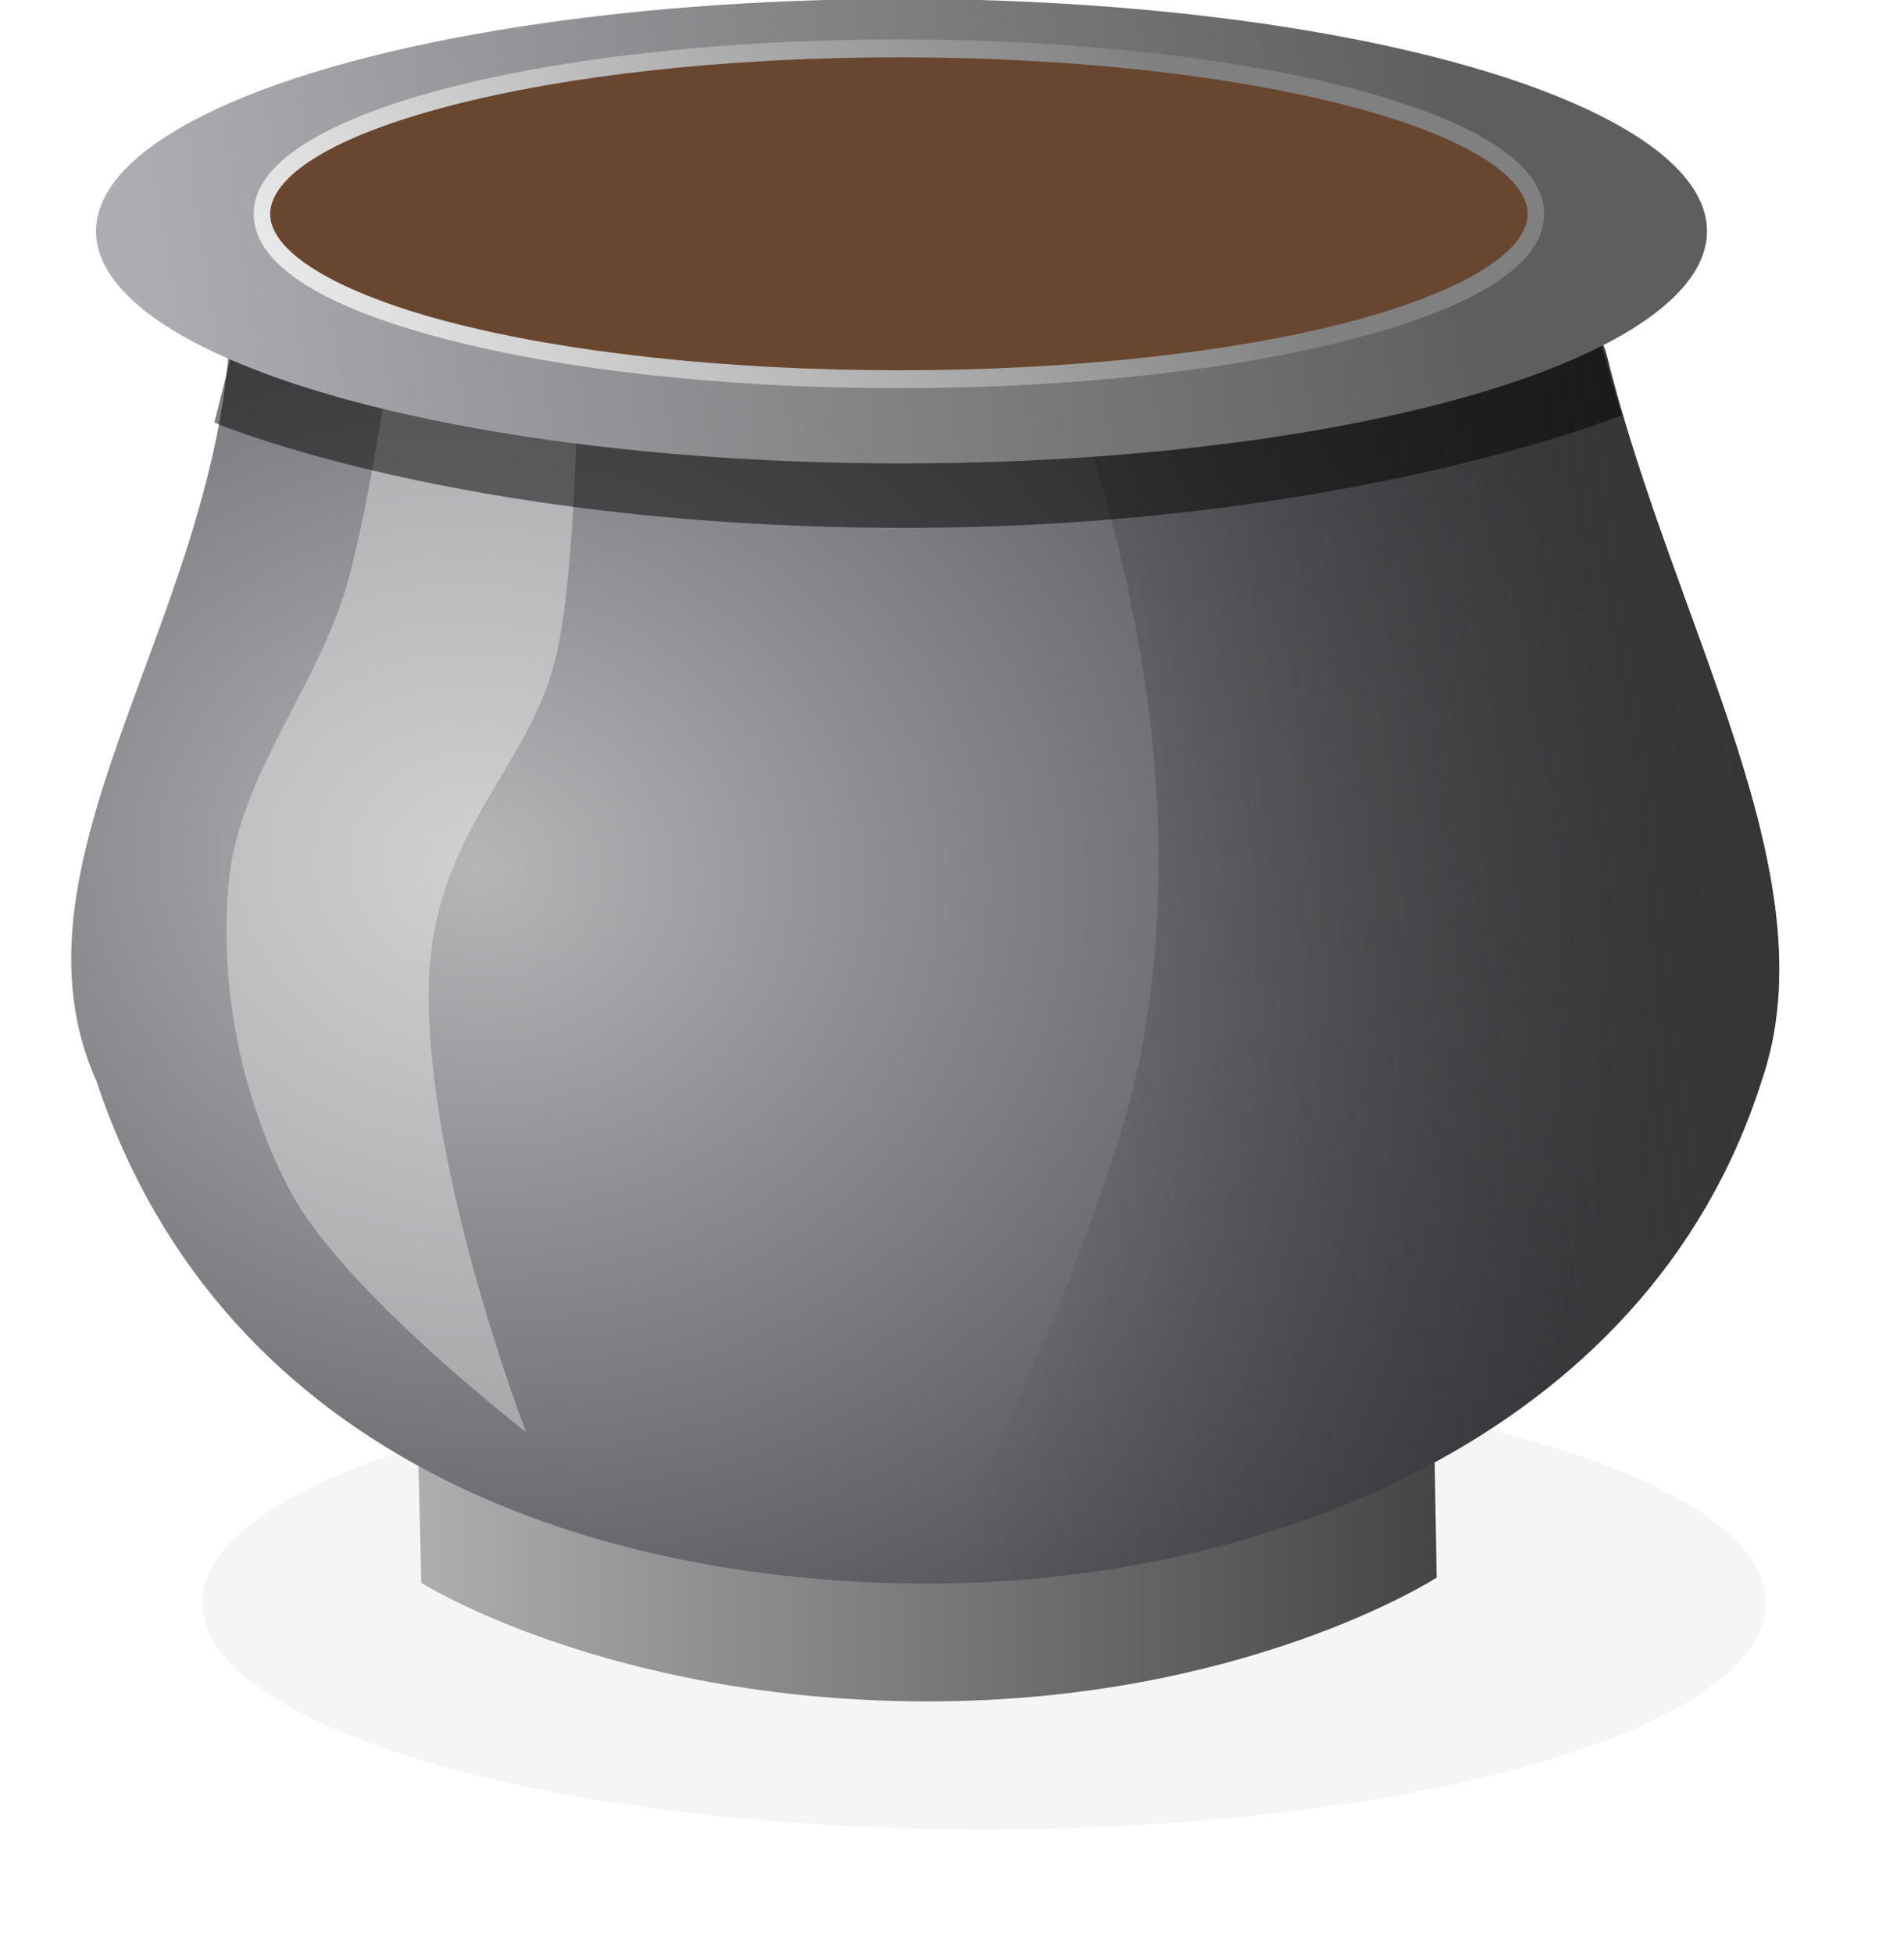 <?xml version="1.0" encoding="UTF-8"?><svg xmlns="http://www.w3.org/2000/svg" xmlns:xlink="http://www.w3.org/1999/xlink" height="216.0" preserveAspectRatio="xMidYMid meet" version="1.0" viewBox="2.7 10.0 210.6 216.0" width="210.6" zoomAndPan="magnify"><defs><linearGradient gradientTransform="matrix(1.91 0 0 1.91 -569.01 577.83)" gradientUnits="userSpaceOnUse" id="b" x1="343.7" x2="402.69" xlink:actuate="onLoad" xlink:show="other" xlink:type="simple" xmlns:xlink="http://www.w3.org/1999/xlink" y1="-161.02" y2="-161.02"><stop offset="0" stop-color="#aeaeb0"/><stop offset="1" stop-color="#454545"/></linearGradient><linearGradient gradientTransform="matrix(1.91 0 0 1.91 -569.01 577.83)" gradientUnits="userSpaceOnUse" id="e" x1="434.33" x2="370.76" xlink:actuate="onLoad" xlink:show="other" xlink:type="simple" xmlns:xlink="http://www.w3.org/1999/xlink" y1="-205.66" y2="-197.34"><stop offset="0" stop-color="#333"/><stop offset="1" stop-color="#333" stop-opacity="0"/></linearGradient><linearGradient gradientUnits="userSpaceOnUse" id="f" x1="633.83" x2="556.13" xlink:actuate="onLoad" xlink:show="other" xlink:type="simple" xmlns:xlink="http://www.w3.org/1999/xlink" y1="-211.08" y2="-198.31"><stop offset="0" stop-color="#5e5e5e"/><stop offset="1" stop-color="#adaeb3"/></linearGradient><linearGradient gradientTransform="matrix(1.91 0 0 1.91 -569.01 577.83)" gradientUnits="userSpaceOnUse" id="g" x1="333.35" x2="384.13" xlink:actuate="onLoad" xlink:show="other" xlink:type="simple" xmlns:xlink="http://www.w3.org/1999/xlink" y1="-220.34" y2="-252.27"><stop offset="0" stop-color="#fff"/><stop offset="1" stop-color="gray"/></linearGradient><filter color-interpolation-filters="sRGB" height="1.542" id="a" width="1.175" x="-.087" xlink:actuate="onLoad" xlink:show="other" xlink:type="simple" xmlns:xlink="http://www.w3.org/1999/xlink" y="-.271"><feGaussianBlur stdDeviation="3.758"/></filter><filter color-interpolation-filters="sRGB" height="1.079" id="d" width="1.246" x="-.123" xlink:actuate="onLoad" xlink:show="other" xlink:type="simple" xmlns:xlink="http://www.w3.org/1999/xlink" y="-.04"><feGaussianBlur stdDeviation="1.041"/></filter><radialGradient cx="347.02" cy="-201.94" gradientTransform="matrix(2.63 .442 -.387 2.304 -896.88 504.15)" gradientUnits="userSpaceOnUse" id="c" r="49.455" xlink:actuate="onLoad" xlink:show="other" xlink:type="simple" xmlns:xlink="http://www.w3.org/1999/xlink"><stop offset="0" stop-color="#b5b6b8"/><stop offset="1" stop-color="#414048"/></radialGradient></defs><g><g transform="translate(-38.52 -86.42)"><g id="change1_1"><ellipse color="#000" cx="161.02" cy="-80.294" fill="inherit" filter="url(#a)" opacity=".2" rx="51.692" ry="16.636" transform="matrix(1.673 0 0 1.508 -119.32 394.77)"/></g><path d="m87.824 271.48s20.599 12.991 55.604 13.105c35.322 0.116 56.696-13.684 56.696-13.684l-0.25-14.928-112.42 0.621z" fill="url(#b)"/><path d="m66.534 135.14c-2.397 31.011-25.265 57.183-14.636 80.872 14.193 42.642 56.23 55.545 92.073 55.545s79.332-15.481 92.073-55.545c7.81-22.592-9.623-50.2-17.044-80.07-7.42-29.87-150.07-31.81-152.47-0.8z" fill="url(#c)"/><g id="change2_1"><path d="m342.24-232.1s-1.349 9.413-2.674 13.963c-1.728 5.932-6.277 11.077-6.833 17.231-0.545 6.035 0.735 12.467 3.565 17.825 3.042 5.758 13.666 13.963 13.666 13.963s-5.743-14.827-5.644-25.549c0.085-9.256 5.933-12.78 7.427-19.607 1.231-5.624 1.188-17.231 1.188-17.231z" fill="#fff" filter="url(#d)" opacity=".6" transform="matrix(1.91 0 0 1.91 -569.01 577.83)"/></g><path d="m156.97 113.4-7.64 2.388s27.232 48.021 18.205 96.455c-3.217 17.262-15.618 43.919-23.278 59.329 35.787-0.084 79.093-15.615 91.799-55.569 7.81-22.592-9.65-50.171-17.071-80.041-3.168-12.754-30.983-20.382-62.015-22.562z" fill="url(#e)"/><g id="change1_2"><path d="m64.929 143.16s26.916 11.477 75.431 11.636c48.954 0.161 80.246-12.438 80.246-12.438l-5.617-19.259-145.24 0.802z" fill="inherit" opacity=".5"/></g><ellipse color="#000" cx="601" cy="-203.42" fill="url(#f)" rx="47.265" ry="11.554" transform="matrix(1.885 0 0 2.223 -991.95 574.19)"/><g id="change1_3"><ellipse color="#000" cx="601" cy="-203.42" fill="inherit" rx="47.265" ry="11.554" transform="matrix(1.491 0 0 1.584 -755.2 442.36)"/></g><g id="change3_1"><ellipse color="#000" cx="601" cy="-203.42" fill="#d38d5f" opacity=".5" rx="47.265" ry="11.554" transform="matrix(1.491 0 0 1.584 -755.2 442.36)"/></g><path color="#000" d="m140.65 100.78c-19.517 0-37.173 2.057-50.029 5.397-6.428 1.67-11.68 3.674-15.372 5.941-3.692 2.268-5.963 4.9-5.963 7.971s2.271 5.703 5.963 7.971c3.692 2.268 8.944 4.222 15.372 5.892 12.855 3.34 30.512 5.397 50.029 5.397s37.174-2.057 50.029-5.397c6.428-1.67 11.68-3.624 15.372-5.892 3.692-2.268 5.963-4.9 5.963-7.971s-2.271-5.704-5.963-7.971-8.944-4.271-15.372-5.941c-12.855-3.34-30.512-5.397-50.029-5.397zm0 1.98c19.394 0 36.965 2.062 49.61 5.347 6.322 1.643 11.421 3.582 14.86 5.694 3.438 2.112 5.077 4.305 5.077 6.288 0 1.983-1.639 4.126-5.077 6.238-3.439 2.112-8.537 4.101-14.86 5.743-12.644 3.285-30.215 5.298-49.61 5.298-19.394 0-36.965-2.013-49.609-5.298-6.322-1.643-11.421-3.631-14.86-5.743-3.439-2.112-5.077-4.255-5.077-6.238 0-1.983 1.639-4.176 5.077-6.288 3.438-2.112 8.537-4.051 14.86-5.694 12.644-3.285 30.215-5.347 49.609-5.347z" fill="url(#g)" style="block-progression:tb;text-indent:0;text-transform:none"/></g></g></svg>